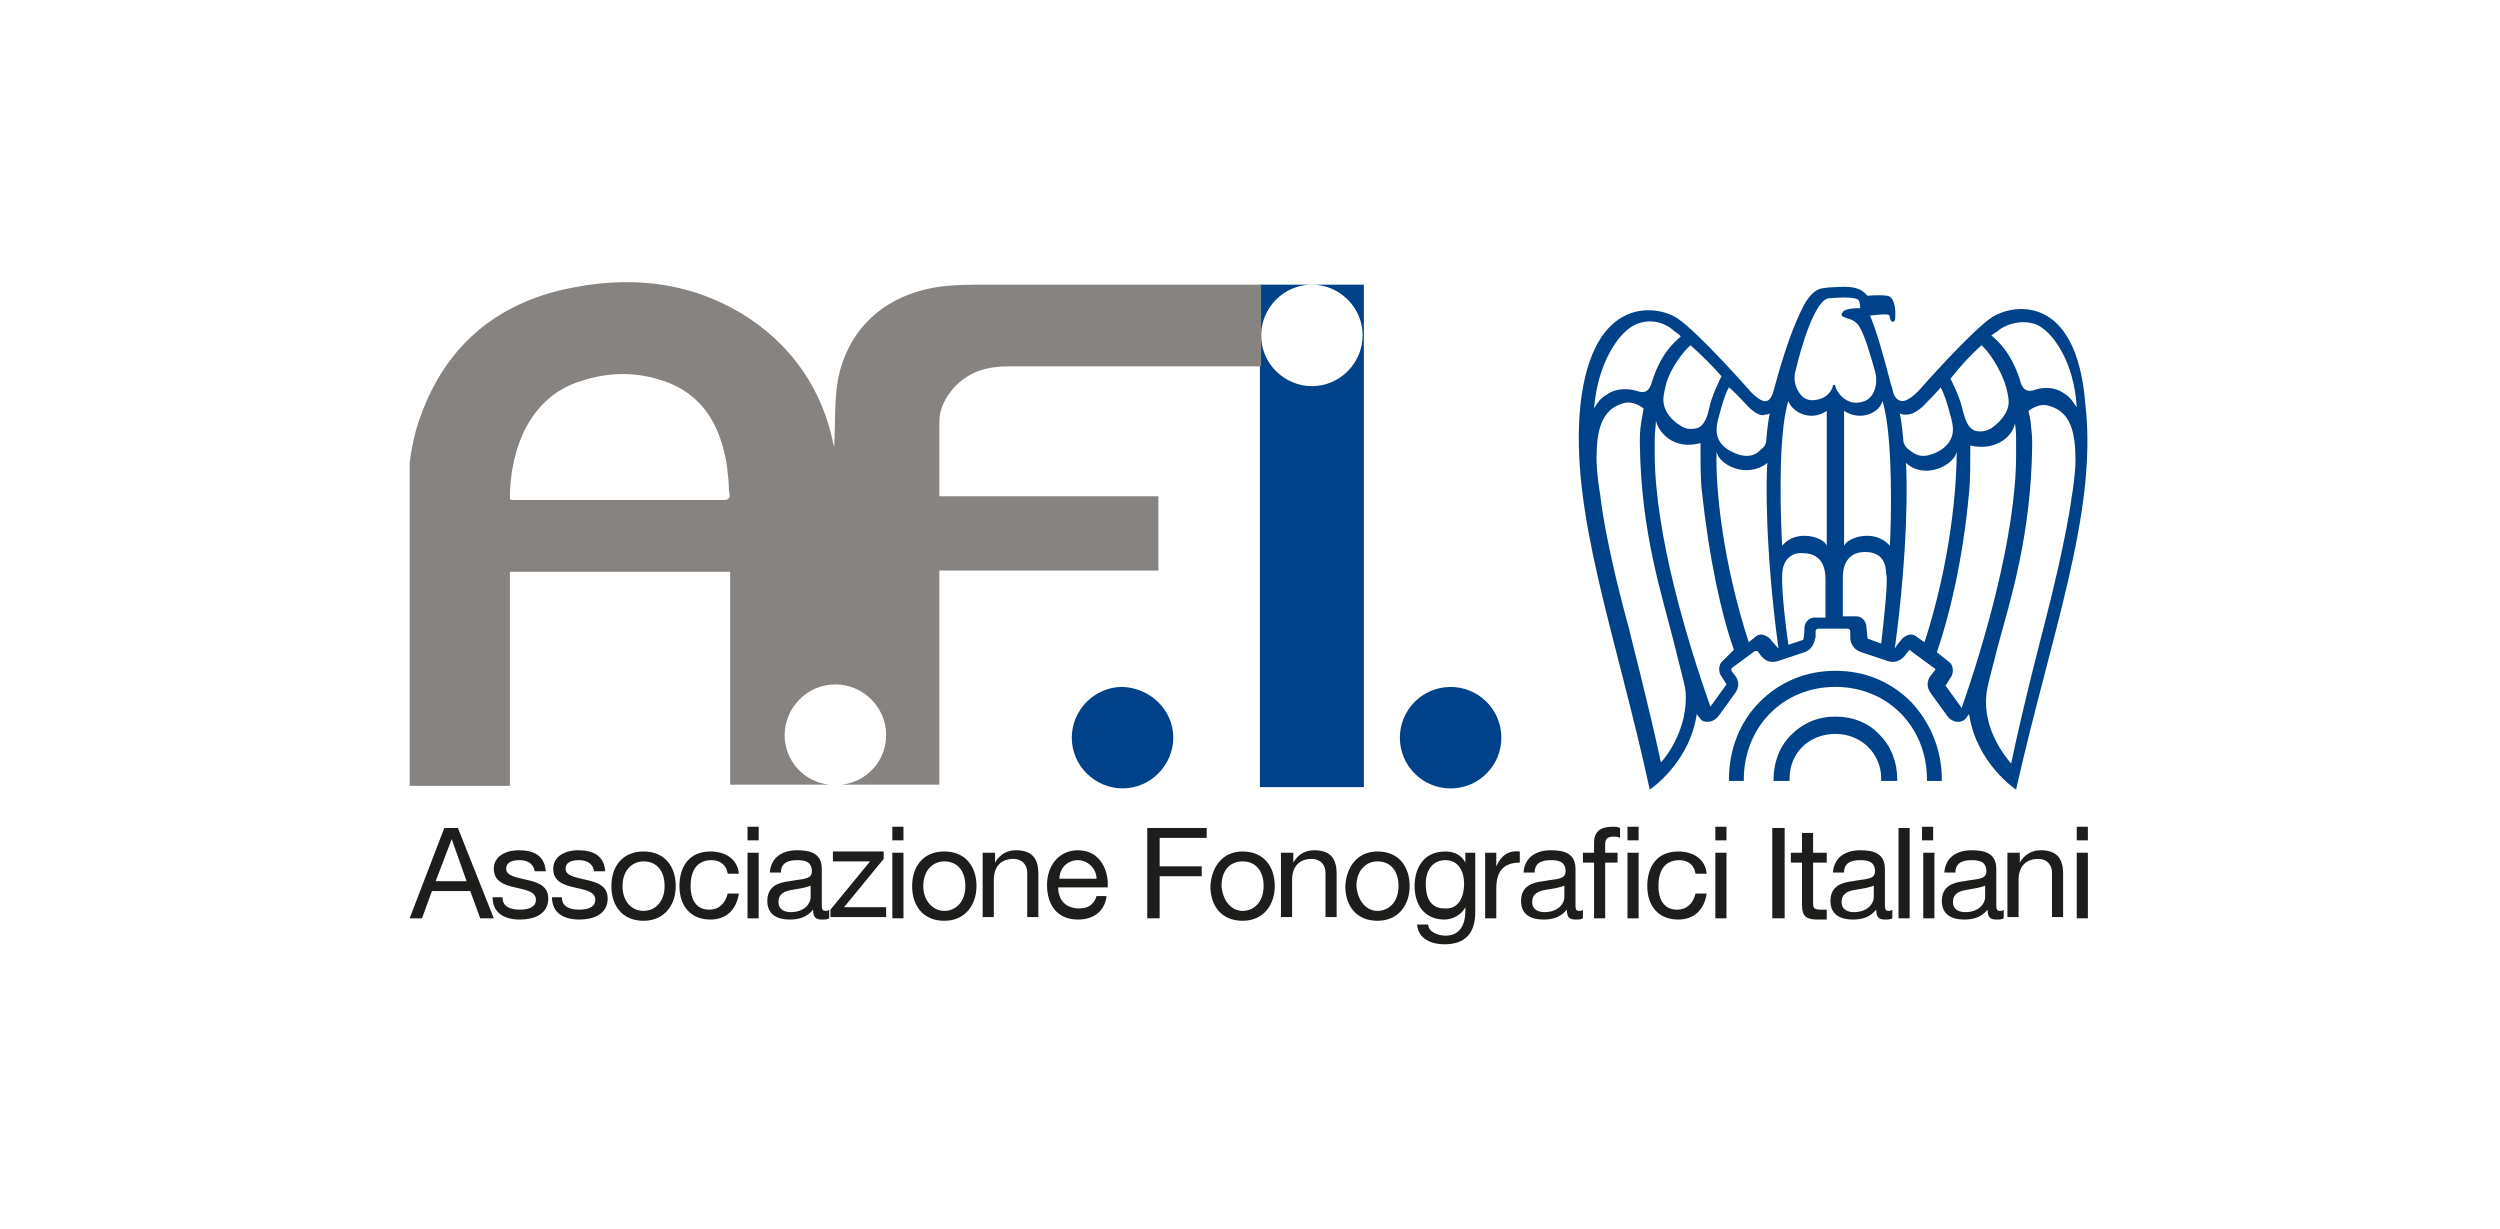 <?xml version="1.0" encoding="utf-8"?>
<!-- Generator: Adobe Illustrator 24.0.0, SVG Export Plug-In . SVG Version: 6.00 Build 0)  -->
<svg version="1.1" id="Livello_1" xmlns="http://www.w3.org/2000/svg" xmlns:xlink="http://www.w3.org/1999/xlink" x="0px" y="0px"
	 viewBox="0 0 202 99.3" style="enable-background:new 0 0 202 99.3;" xml:space="preserve">
<style type="text/css">
	.st0{fill-rule:evenodd;clip-rule:evenodd;fill:#004289;}
	.st1{fill-rule:evenodd;clip-rule:evenodd;fill:#878381;}
	.st2{fill:#004289;}
	.st3{fill:#1D1D1B;}
</style>
<g>
	
		<ellipse transform="matrix(1 -1.301489e-02 1.301489e-02 1 -0.766 1.531)" class="st0" cx="117.2" cy="59.6" rx="4.1" ry="4.1"/>
	<path class="st0" d="M94.8,59.6c0,2.2-1.8,4.1-4.1,4.1c-2.2,0-4.1-1.8-4.1-4.1c0-2.2,1.8-4.1,4.1-4.1C93,55.6,94.8,57.4,94.8,59.6z
		"/>
	<path class="st0" d="M101.8,23v40.6h8.4V23H101.8z M106,31.2c-2.2,0-4.1-1.8-4.1-4.1c0-2.2,1.8-4.1,4.1-4.1c2.2,0,4.1,1.8,4.1,4.1
		C110.1,29.3,108.3,31.2,106,31.2z"/>
	<path class="st1" d="M100.4,23c-6.9,0-13.8,0-20.7,0c-1.3,0-2.7,0-4,0.2c-4.3,0.7-7.2,3.4-8,7.5c-0.3,1.8-0.2,3.7-0.3,5.4
		c0-0.1-0.1-0.2-0.1-0.4c-0.9-4.2-3.2-7.6-6.8-10c-4.6-3-9.7-3.5-15-2.3c-6.1,1.4-10.1,5.3-11.9,11.4c-0.2,0.8-0.4,1.7-0.5,2.6v26.1
		c2.7,0,5.4,0,8.1,0c0-5.8,0-11.5,0-17.3c6,0,11.9,0,17.8,0c0,5.8,0,11.5,0,17.2c2.7,0,5.3,0,8,0c-2-0.2-3.6-1.9-3.6-4
		c0-2.2,1.8-4.1,4.1-4.1c2.2,0,4.1,1.8,4.1,4.1c0,2.1-1.6,3.8-3.6,4c2.6,0,5.3,0,7.9,0c0-5.8,0-11.5,0-17.3c6,0,11.9,0,17.7,0
		c0-2,0-3.9,0-6c-5.9,0-11.8,0-17.7,0c0-2.1,0-4.1,0-6c0-1.1,0.5-2,1.2-2.8c1.2-1.3,2.7-1.7,4.4-1.7c6.5,0,13.1,0,19.6,0
		c0.2,0,0.5,0,0.8,0V23C101.3,23,100.9,23,100.4,23z M58.5,40.4c-5.7,0-11.4,0-17.1,0c-0.1,0-0.1,0-0.2-0.1c0-3.6,1.3-7.6,4.9-9.2
		c2.7-1.1,5.4-1.2,8.1-0.1c2.8,1.2,4,3.6,4.5,6.4c0.1,0.8,0.2,1.5,0.2,2.3C59,40.1,59,40.4,58.5,40.4z"/>
	<g>
		<path class="st2" d="M161,25.6c-1.7,1.1-6,6-6,6c-0.9,0.9-1.3,0.8-1.3,0.8c-0.5,0-0.7-0.6-0.7-0.6c-0.1-0.3-0.1-0.5-0.2-0.7v0
			c-0.7-2.7-1.2-4.4-1.7-5.6c0,0,0.8-0.1,1.2-0.1c0.4,0,0.4,0.1,0.4,0.3c0,0,0.1,0.3,0.2,0.3c0.1,0,0.2-0.1,0.2-0.1
			c0.1-0.4,0.1-1.9-0.6-2c-0.7-0.1-1.6,0-1.6,0c-0.3-0.3-0.5-0.5-0.9-0.6c-0.5-0.2-1.7-0.1-1.7-0.1s-0.5,0-1.1,0.1
			c-0.5,0.1-0.9,0.5-1.3,1.1c-1.4,2.5-2.4,6.5-2.6,7.2c0,0-0.2,0.8-0.6,0.8c0,0-0.3,0.2-1.2-0.7c0,0-4.3-4.9-6-6c-1.5-1-6.8-2-7.8,7
			c-0.9,8.7,2.9,18.6,5.6,31.1c0,0,3.2-2.1,3.8-6.1l0.3,0.4c0.2,0.3,1,0.4,1.5-0.3l1.3-1.8c0.5-0.7,0.1-1.3,0-1.4l-0.3-0.4
			c0-0.1,0-0.2,0-0.2l1.9-1.4c0.1,0,0.2,0,0.2,0l0.3,0.4c0.1,0.1,0.5,0.7,1.4,0.4l2.1-0.7c0.8-0.3,0.8-1,0.9-1.2l0-0.5
			c0-0.1,0.1-0.2,0.2-0.2h2.4c0.1,0,0.2,0.1,0.2,0.2l0,0.5c0,0.1,0,0.9,0.9,1.2l2.1,0.7c0.8,0.3,1.3-0.3,1.4-0.4l0.3-0.4
			c0.1-0.1,0.2-0.1,0.2,0l1.9,1.4c0.1,0,0.1,0.2,0,0.2l-0.3,0.4c-0.1,0.1-0.5,0.7,0,1.4l1.3,1.8c0.5,0.7,1.2,0.6,1.5,0.3l0.3-0.4
			c0.6,4,3.8,6.1,3.8,6.1c2.8-12.5,6.6-22.4,5.6-31.1C167.8,23.6,162.6,24.6,161,25.6 M141.3,32.9c0.7,0.7,1.2,0.7,1.3,0.6
			c0.1,0,0.3,0,0.4-0.1c-0.2,0.9-0.3,2.3-0.3,2.3c0,0.1-0.1,0.4-0.4,0.6c-0.2,0.2-0.7,0.8-1.9,0.4c-1.4-0.5-1.7-1.3-1.7-2
			c0-0.3,0.1-0.8,0.2-1.1c0.2-0.8,0.5-1.8,0.8-2.3C140,31.5,141.3,32.9,141.3,32.9z M136.6,27.9c1,0.9,1.7,1.6,2.5,2.5
			c-0.2,0.4-0.8,1.6-1,2.6c-0.1,0.4-0.3,1.4-1,1.6c-0.4,0.1-0.9,0.1-1.3-0.2c-1-0.6-1.4-1.4-1.4-2.1c0-0.5,0.2-1.1,0.2-1.2
			C135,29.6,136.2,28.2,136.6,27.9z M132.2,26.2c1.2-0.5,2.3-0.1,2.9,0.4c0.2,0.2,0.6,0.4,0.7,0.6c-0.6,0.5-1.7,1.5-2.4,3.9
			c-0.1,0.2-0.3,0.8-1.1,0.5c0,0-1.4-0.5-2.5,0.3c-0.5,0.3-0.7,0.6-1,1.1C129.1,29.3,130.8,26.8,132.2,26.2z M134.2,61.6
			c-1-4.7-2.6-10.8-2.6-10.9c-2-7.3-2.3-10.7-2.3-10.7c0,0-0.3-1.7-0.3-3c0-2.2,0.4-3.9,2.1-4.4c0.3-0.1,0.9-0.2,1.7,0.4
			c0,0-0.1,0.7-0.2,1.2c-0.1,0.6-0.1,1.1-0.1,1.7c0.1,7.2,1.8,12.2,2.8,16.2c0.4,1.7,0.8,3,0.9,3.8
			C136.4,58.8,134.7,61.1,134.2,61.6z M139.2,53.4c-0.4,0.3-0.3,0.9-0.2,1.1l0.5,0.8l-1.3,1.8c-1.8-5.1-4.5-13.9-4.5-20.5
			c0-0.3,0-0.7,0-1c0-0.8,0.1-1.2,0.1-1.6c0.2,0.9,1.4,2.4,3.6,1.8c0,0.2,0,0.4,0,0.6c0,0.8,0,2.3,0.1,3.2
			c0.6,5.6,1.6,10.1,2.6,12.9L139.2,53.4z M143,51.6c-0.2-0.2-0.7-0.5-1.1-0.2l-0.6,0.5c-2.1-6.5-2.7-12.4-2.6-15.4
			c0.2,1.1,2.5,2.2,4.1,0.9c-0.1,1.2-0.2,6.9,0.9,15C143.5,52.2,143,51.6,143,51.6z M144,44.1c-0.1-1.6-0.4-8.9,0.5-11.7
			c0.3,0.9,1.8,1.7,3.1,0.8c0,0.4,0,10.4,0,10.9C147.4,43.4,145.1,42.7,144,44.1z M147.7,49.9l-1.1,0c-0.5,0-0.8,0.5-0.8,0.8
			c0,0,0,0.7-0.1,1l-1.2,0.4c-0.6-4.3-0.5-5.6-0.5-5.6c0-1.4,0.9-1.9,1.7-1.8c0.6,0,1.8,0.2,1.8,2.1V49.9z M148.3,31.2
			c0-0.1-0.1-0.1-0.1-0.1c-0.1,0-0.1,0-0.1,0.1c0,0-0.2,0.9-1.3,1.1c-0.5,0.1-0.9,0-1.2-0.3c-0.4-0.4-0.6-1-0.6-1.4
			c0-0.2,0-0.4,0.1-0.7c0.4-1.8,1.6-5.8,2.7-5.8c0,0,0,0,0,0c1.1-0.1,2.3-0.1,2.4,0.2c0.1,0.2,0.1,0.5,0.1,0.6c0,0,0,0-0.1,0
			c-0.1,0-1.1,0-1.3,0.3c0,0.1-0.1,0.1-0.1,0.2c0,0.2,0.2,0.2,0.4,0.3c0.3,0.1,0.8,0.2,1.1,0.8c0.4,0.7,0.9,2.4,1.2,3.5
			c0,0,0.1,0.3,0.1,0.7c0,0.4-0.1,1.1-0.6,1.5c-0.3,0.3-1,0.4-1.4,0.3C148.6,32.2,148.3,31.3,148.3,31.2z M152,52l-1.1-0.4
			c0,0-0.1-1-0.1-1c0-0.3-0.3-0.8-0.8-0.8l-1.1,0v-3.1c0-1.9,1.2-2.1,1.8-2.1c0.9,0,1.7,0.4,1.7,1.8C152.5,46.5,152.5,47.7,152,52z
			 M152.7,44.1c-1.2-1.4-3.4-0.7-3.7,0c0-0.5,0-10.5,0-10.9c1.4,0.9,2.9,0.1,3.1-0.8C153,35.2,152.8,42.5,152.7,44.1z M161.6,26.6
			c0.6-0.4,1.7-0.8,2.9-0.4c1.4,0.6,3.1,3.1,3.3,6.7c-0.3-0.4-0.5-0.8-1-1.1c-1.1-0.8-2.4-0.3-2.4-0.3c-0.8,0.3-1-0.3-1.1-0.5
			c-0.7-2.4-1.8-3.4-2.4-3.9C161,27,161.4,26.8,161.6,26.6z M160.1,27.9c0.4,0.3,1.5,1.7,2,3.4c0,0,0.2,0.7,0.2,1.2
			c0,0.6-0.4,1.4-1.4,2.1c-0.5,0.3-1,0.3-1.3,0.2c-0.7-0.2-0.9-1.3-1-1.6c-0.2-1-0.8-2.2-1-2.6C158.4,29.6,159.1,28.8,160.1,27.9z
			 M154,33.5c0.2,0,0.6,0,1.3-0.6c0,0,1.4-1.4,1.5-1.6c0.3,0.5,0.6,1.5,0.8,2.3c0.1,0.3,0.2,0.8,0.2,1.1c0,0.6-0.3,1.5-1.7,2
			c-1.1,0.4-1.6-0.2-1.9-0.4c-0.3-0.2-0.4-0.6-0.4-0.6c0,0-0.1-1.4-0.3-2.3C153.7,33.5,153.8,33.5,154,33.5z M154.8,51.4
			c-0.4-0.3-0.9,0-1.1,0.2c0,0-0.5,0.6-0.6,0.8c1.1-8.1,1-13.8,0.9-15c1.5,1.4,3.9,0.2,4.1-0.9c0,3-0.5,8.9-2.6,15.4L154.8,51.4z
			 M158.5,57.2l-1.3-1.8l0.5-0.8c0.1-0.2,0.2-0.8-0.2-1.1l-1-0.8c1-2.9,2.1-7.4,2.6-12.9c0.1-0.9,0.1-2.5,0.1-3.2c0-0.2,0-0.4,0-0.6
			c2.2,0.5,3.5-0.9,3.6-1.8c0.1,0.5,0.1,0.9,0.1,1.6c0,0.3,0,0.6,0,1C162.9,43.3,160.2,52.4,158.5,57.2z M167.4,40.1
			c0,0-0.4,3.4-2.3,10.7c0,0-1.6,6.1-2.6,10.9c-0.5-0.6-2.3-2.8-2-5.6c0.1-0.9,0.5-2.1,0.9-3.8c1.1-4,2.7-9.1,2.8-16.2
			c0-0.6,0-1-0.1-1.7c0-0.4-0.2-1.2-0.2-1.2c0.8-0.6,1.4-0.5,1.7-0.4c1.7,0.5,2.1,2.1,2.1,4.4C167.7,38.4,167.4,40.1,167.4,40.1z"/>
		<path class="st2" d="M148.3,54.2c-2.4,0-4.5,0.9-6.1,2.5c-1.6,1.6-2.5,3.8-2.5,6.3c0,0,0,0.1,0,0.1h1.2c0,0,0-0.1,0-0.1
			c0-4.3,3.2-7.5,7.4-7.5c4.2,0,7.4,3.2,7.4,7.5c0,0,0,0.1,0,0.1h1.2c0,0,0-0.1,0-0.1c0-2.4-0.9-4.6-2.5-6.3
			C152.8,55.1,150.7,54.2,148.3,54.2"/>
		<path class="st2" d="M148.3,57.9c-1.4,0-2.6,0.5-3.6,1.5c-0.9,0.9-1.4,2.2-1.4,3.6c0,0,0,0.1,0,0.1h1.3c0-0.1,0-0.1,0-0.2
			c0-2.1,1.6-3.6,3.7-3.6c2.1,0,3.7,1.6,3.7,3.6c0,0.1,0,0.1,0,0.2h1.3c0,0,0-0.1,0-0.1c0-1.4-0.5-2.7-1.4-3.6
			C151,58.4,149.7,57.9,148.3,57.9"/>
	</g>
	<g>
		<path class="st3" d="M35.9,66.9H37l2.9,7.3h-1.1L38,72h-3.1l-0.8,2.2h-1L35.9,66.9z M35.2,71.2h2.5l-1.2-3.4h0L35.2,71.2z"/>
		<path class="st3" d="M40.6,72.5c0,0.8,0.7,1,1.4,1c0.5,0,1.3-0.1,1.3-0.8c0-0.7-0.9-0.8-1.7-1c-0.9-0.2-1.7-0.5-1.7-1.5
			c0-1.1,1.1-1.5,2-1.5c1.2,0,2.1,0.4,2.2,1.7h-0.9c-0.1-0.7-0.7-0.9-1.2-0.9c-0.5,0-1.1,0.1-1.1,0.7c0,0.6,0.9,0.7,1.7,0.9
			c0.9,0.2,1.7,0.5,1.7,1.5c0,1.3-1.2,1.7-2.3,1.7c-1.2,0-2.2-0.5-2.2-1.8H40.6z"/>
		<path class="st3" d="M45.4,72.5c0,0.8,0.7,1,1.4,1c0.5,0,1.3-0.1,1.3-0.8c0-0.7-0.9-0.8-1.7-1c-0.9-0.2-1.7-0.5-1.7-1.5
			c0-1.1,1.1-1.5,2-1.5c1.2,0,2.1,0.4,2.2,1.7h-0.9c-0.1-0.7-0.7-0.9-1.2-0.9c-0.5,0-1.1,0.1-1.1,0.7c0,0.6,0.9,0.7,1.7,0.9
			c0.9,0.2,1.7,0.5,1.7,1.5c0,1.3-1.2,1.7-2.3,1.7c-1.2,0-2.2-0.5-2.2-1.8H45.4z"/>
		<path class="st3" d="M52,68.8c1.7,0,2.6,1.2,2.6,2.8c0,1.5-0.9,2.8-2.6,2.8c-1.7,0-2.6-1.2-2.6-2.8C49.4,70,50.3,68.8,52,68.8z
			 M52,73.6c0.9,0,1.7-0.7,1.7-2c0-1.3-0.7-2-1.7-2c-0.9,0-1.7,0.7-1.7,2C50.3,72.8,51,73.6,52,73.6z"/>
		<path class="st3" d="M58.8,70.6c-0.1-0.7-0.6-1.1-1.3-1.1c-1.3,0-1.7,1-1.7,2.1c0,1,0.4,1.9,1.5,1.9c0.8,0,1.3-0.5,1.5-1.3h0.9
			c-0.2,1.3-1,2.1-2.3,2.1c-1.6,0-2.5-1.1-2.5-2.7c0-1.6,0.8-2.8,2.5-2.8c1.2,0,2.2,0.6,2.3,1.8H58.8z"/>
		<path class="st3" d="M61.3,67.9h-0.9v-1.1h0.9V67.9z M60.4,68.9h0.9v5.3h-0.9V68.9z"/>
		<path class="st3" d="M67,74.2c-0.2,0.1-0.3,0.1-0.6,0.1c-0.5,0-0.7-0.2-0.7-0.8c-0.5,0.6-1.1,0.8-1.9,0.8c-1,0-1.8-0.4-1.8-1.5
			c0-1.2,0.9-1.5,1.8-1.6c1-0.2,1.8-0.1,1.8-0.8c0-0.8-0.6-0.9-1.2-0.9c-0.7,0-1.3,0.2-1.3,1h-0.9c0.1-1.3,1.1-1.8,2.2-1.8
			c1,0,2,0.2,2,1.5V73c0,0.4,0,0.6,0.3,0.6c0.1,0,0.2,0,0.3-0.1V74.2z M65.6,71.5c-0.3,0.2-1,0.3-1.6,0.4c-0.6,0.1-1.1,0.3-1.1,1
			c0,0.6,0.5,0.8,1,0.8c1.1,0,1.6-0.7,1.6-1.2V71.5z"/>
		<path class="st3" d="M67.1,73.5l3.2-3.9h-3v-0.8h4.1v0.6l-3.2,3.9h3.4v0.8h-4.5V73.5z"/>
		<path class="st3" d="M73,67.9h-0.9v-1.1H73V67.9z M72.1,68.9H73v5.3h-0.9V68.9z"/>
		<path class="st3" d="M76.3,68.8c1.7,0,2.6,1.2,2.6,2.8c0,1.5-0.9,2.8-2.6,2.8c-1.7,0-2.6-1.2-2.6-2.8C73.7,70,74.6,68.8,76.3,68.8
			z M76.3,73.6c0.9,0,1.7-0.7,1.7-2c0-1.3-0.7-2-1.7-2c-0.9,0-1.7,0.7-1.7,2C74.6,72.8,75.4,73.6,76.3,73.6z"/>
		<path class="st3" d="M79.6,68.9h0.8v0.8h0c0.4-0.7,1-1,1.7-1c1.4,0,1.8,0.8,1.8,1.9v3.5h-0.9v-3.6c0-0.6-0.4-1.1-1.1-1.1
			c-1.1,0-1.6,0.7-1.6,1.7v3h-0.9V68.9z"/>
		<path class="st3" d="M89.4,72.5c-0.2,1.2-1.1,1.8-2.3,1.8c-1.7,0-2.5-1.2-2.5-2.8c0-1.6,1-2.8,2.5-2.8c1.9,0,2.5,1.8,2.4,3h-4
			c0,0.9,0.5,1.7,1.7,1.7c0.7,0,1.2-0.3,1.4-1H89.4z M88.6,71c0-0.8-0.7-1.5-1.5-1.5c-0.9,0-1.5,0.7-1.5,1.5H88.6z"/>
		<path class="st3" d="M92.7,66.9h4.8v0.8h-3.8V70h3.4v0.8h-3.4v3.4h-1V66.9z"/>
		<path class="st3" d="M100.4,68.8c1.7,0,2.6,1.2,2.6,2.8c0,1.5-0.9,2.8-2.6,2.8c-1.7,0-2.6-1.2-2.6-2.8
			C97.9,70,98.8,68.8,100.4,68.8z M100.4,73.6c0.9,0,1.7-0.7,1.7-2c0-1.3-0.7-2-1.7-2s-1.7,0.7-1.7,2
			C98.8,72.8,99.5,73.6,100.4,73.6z"/>
		<path class="st3" d="M103.7,68.9h0.8v0.8h0c0.4-0.7,1-1,1.7-1c1.4,0,1.8,0.8,1.8,1.9v3.5h-0.9v-3.6c0-0.6-0.4-1.1-1.1-1.1
			c-1.1,0-1.6,0.7-1.6,1.7v3h-0.9V68.9z"/>
		<path class="st3" d="M111.3,68.8c1.7,0,2.6,1.2,2.6,2.8c0,1.5-0.9,2.8-2.6,2.8c-1.7,0-2.6-1.2-2.6-2.8
			C108.8,70,109.7,68.8,111.3,68.8z M111.3,73.6c0.9,0,1.7-0.7,1.7-2c0-1.3-0.7-2-1.7-2c-0.9,0-1.7,0.7-1.7,2
			C109.7,72.8,110.4,73.6,111.3,73.6z"/>
		<path class="st3" d="M119.2,73.7c0,1.7-0.8,2.6-2.5,2.6c-1,0-2.1-0.4-2.2-1.6h0.9c0,0.6,0.8,0.9,1.4,0.9c1.1,0,1.6-0.8,1.6-2v-0.3
			h0c-0.3,0.6-1,1-1.7,1c-1.6,0-2.4-1.2-2.4-2.7c0-1.3,0.6-2.8,2.5-2.8c0.7,0,1.3,0.3,1.6,0.9h0v-0.8h0.8V73.7z M118.3,71.4
			c0-0.9-0.4-1.9-1.5-1.9c-1.1,0-1.6,0.9-1.6,1.9c0,1,0.3,2,1.5,2C117.9,73.5,118.3,72.4,118.3,71.4z"/>
		<path class="st3" d="M120.1,68.9h0.8V70h0c0.4-0.9,1-1.3,1.9-1.2v0.9c-1.4,0-1.9,0.8-1.9,2.1v2.4h-0.9V68.9z"/>
		<path class="st3" d="M127.9,74.2c-0.2,0.1-0.3,0.1-0.6,0.1c-0.5,0-0.7-0.2-0.7-0.8c-0.5,0.6-1.1,0.8-1.9,0.8c-1,0-1.8-0.4-1.8-1.5
			c0-1.2,0.9-1.5,1.8-1.6c1-0.2,1.8-0.1,1.8-0.8c0-0.8-0.6-0.9-1.2-0.9c-0.7,0-1.3,0.2-1.3,1h-0.9c0.1-1.3,1.1-1.8,2.2-1.8
			c1,0,2,0.2,2,1.5V73c0,0.4,0,0.6,0.3,0.6c0.1,0,0.2,0,0.3-0.1V74.2z M126.5,71.5c-0.3,0.2-1,0.3-1.6,0.4c-0.6,0.1-1.1,0.3-1.1,1
			c0,0.6,0.5,0.8,1,0.8c1.1,0,1.6-0.7,1.6-1.2V71.5z"/>
		<path class="st3" d="M128.8,69.7h-0.9v-0.8h0.9v-0.8c0-0.9,0.5-1.3,1.5-1.3c0.2,0,0.4,0,0.6,0.1v0.8c-0.2-0.1-0.3-0.1-0.5-0.1
			c-0.4,0-0.7,0.1-0.7,0.6v0.7h1v0.8h-1v4.5h-0.9V69.7z M131.5,67.9v-1.1h0.9v1.1H131.5z M131.5,74.2v-5.3h0.9v5.3H131.5z"/>
		<path class="st3" d="M137,70.6c-0.1-0.7-0.6-1.1-1.3-1.1c-1.3,0-1.7,1-1.7,2.1c0,1,0.4,1.9,1.5,1.9c0.8,0,1.3-0.5,1.5-1.3h0.9
			c-0.2,1.3-1,2.1-2.3,2.1c-1.6,0-2.5-1.1-2.5-2.7c0-1.6,0.8-2.8,2.5-2.8c1.2,0,2.2,0.6,2.3,1.8H137z"/>
		<path class="st3" d="M139.5,67.9h-0.9v-1.1h0.9V67.9z M138.6,68.9h0.9v5.3h-0.9V68.9z"/>
		<path class="st3" d="M143.2,66.9h1v7.3h-1V66.9z"/>
		<path class="st3" d="M146.5,68.9h1.1v0.8h-1.1V73c0,0.4,0.1,0.5,0.7,0.5h0.4v0.8h-0.7c-0.9,0-1.3-0.2-1.3-1.2v-3.4h-0.9v-0.8h0.9
			v-1.6h0.9V68.9z"/>
		<path class="st3" d="M152.9,74.2c-0.2,0.1-0.3,0.1-0.6,0.1c-0.5,0-0.7-0.2-0.7-0.8c-0.5,0.6-1.1,0.8-1.9,0.8c-1,0-1.8-0.4-1.8-1.5
			c0-1.2,0.9-1.5,1.8-1.6c1-0.2,1.8-0.1,1.8-0.8c0-0.8-0.6-0.9-1.2-0.9c-0.7,0-1.3,0.2-1.3,1h-0.9c0.1-1.3,1.1-1.8,2.2-1.8
			c1,0,2,0.2,2,1.5V73c0,0.4,0,0.6,0.3,0.6c0.1,0,0.2,0,0.3-0.1V74.2z M151.5,71.5c-0.3,0.2-1,0.3-1.6,0.4c-0.6,0.1-1.1,0.3-1.1,1
			c0,0.6,0.5,0.8,1,0.8c1.1,0,1.6-0.7,1.6-1.2V71.5z"/>
		<path class="st3" d="M153.4,66.9h0.9v7.3h-0.9V66.9z"/>
		<path class="st3" d="M156.2,67.9h-0.9v-1.1h0.9V67.9z M155.4,68.9h0.9v5.3h-0.9V68.9z"/>
		<path class="st3" d="M161.9,74.2c-0.2,0.1-0.3,0.1-0.6,0.1c-0.5,0-0.7-0.2-0.7-0.8c-0.5,0.6-1.1,0.8-1.9,0.8c-1,0-1.8-0.4-1.8-1.5
			c0-1.2,0.9-1.5,1.8-1.6c1-0.2,1.8-0.1,1.8-0.8c0-0.8-0.6-0.9-1.2-0.9c-0.7,0-1.3,0.2-1.3,1h-0.9c0.1-1.3,1.1-1.8,2.2-1.8
			c1,0,2,0.2,2,1.5V73c0,0.4,0,0.6,0.3,0.6c0.1,0,0.2,0,0.3-0.1V74.2z M160.5,71.5c-0.3,0.2-1,0.3-1.6,0.4c-0.6,0.1-1.1,0.3-1.1,1
			c0,0.6,0.5,0.8,1,0.8c1.1,0,1.6-0.7,1.6-1.2V71.5z"/>
		<path class="st3" d="M162.4,68.9h0.8v0.8h0c0.4-0.7,1-1,1.7-1c1.4,0,1.8,0.8,1.8,1.9v3.5h-0.9v-3.6c0-0.6-0.4-1.1-1.1-1.1
			c-1.1,0-1.6,0.7-1.6,1.7v3h-0.9V68.9z"/>
		<path class="st3" d="M168.7,67.9h-0.9v-1.1h0.9V67.9z M167.8,68.9h0.9v5.3h-0.9V68.9z"/>
	</g>
</g>
</svg>

